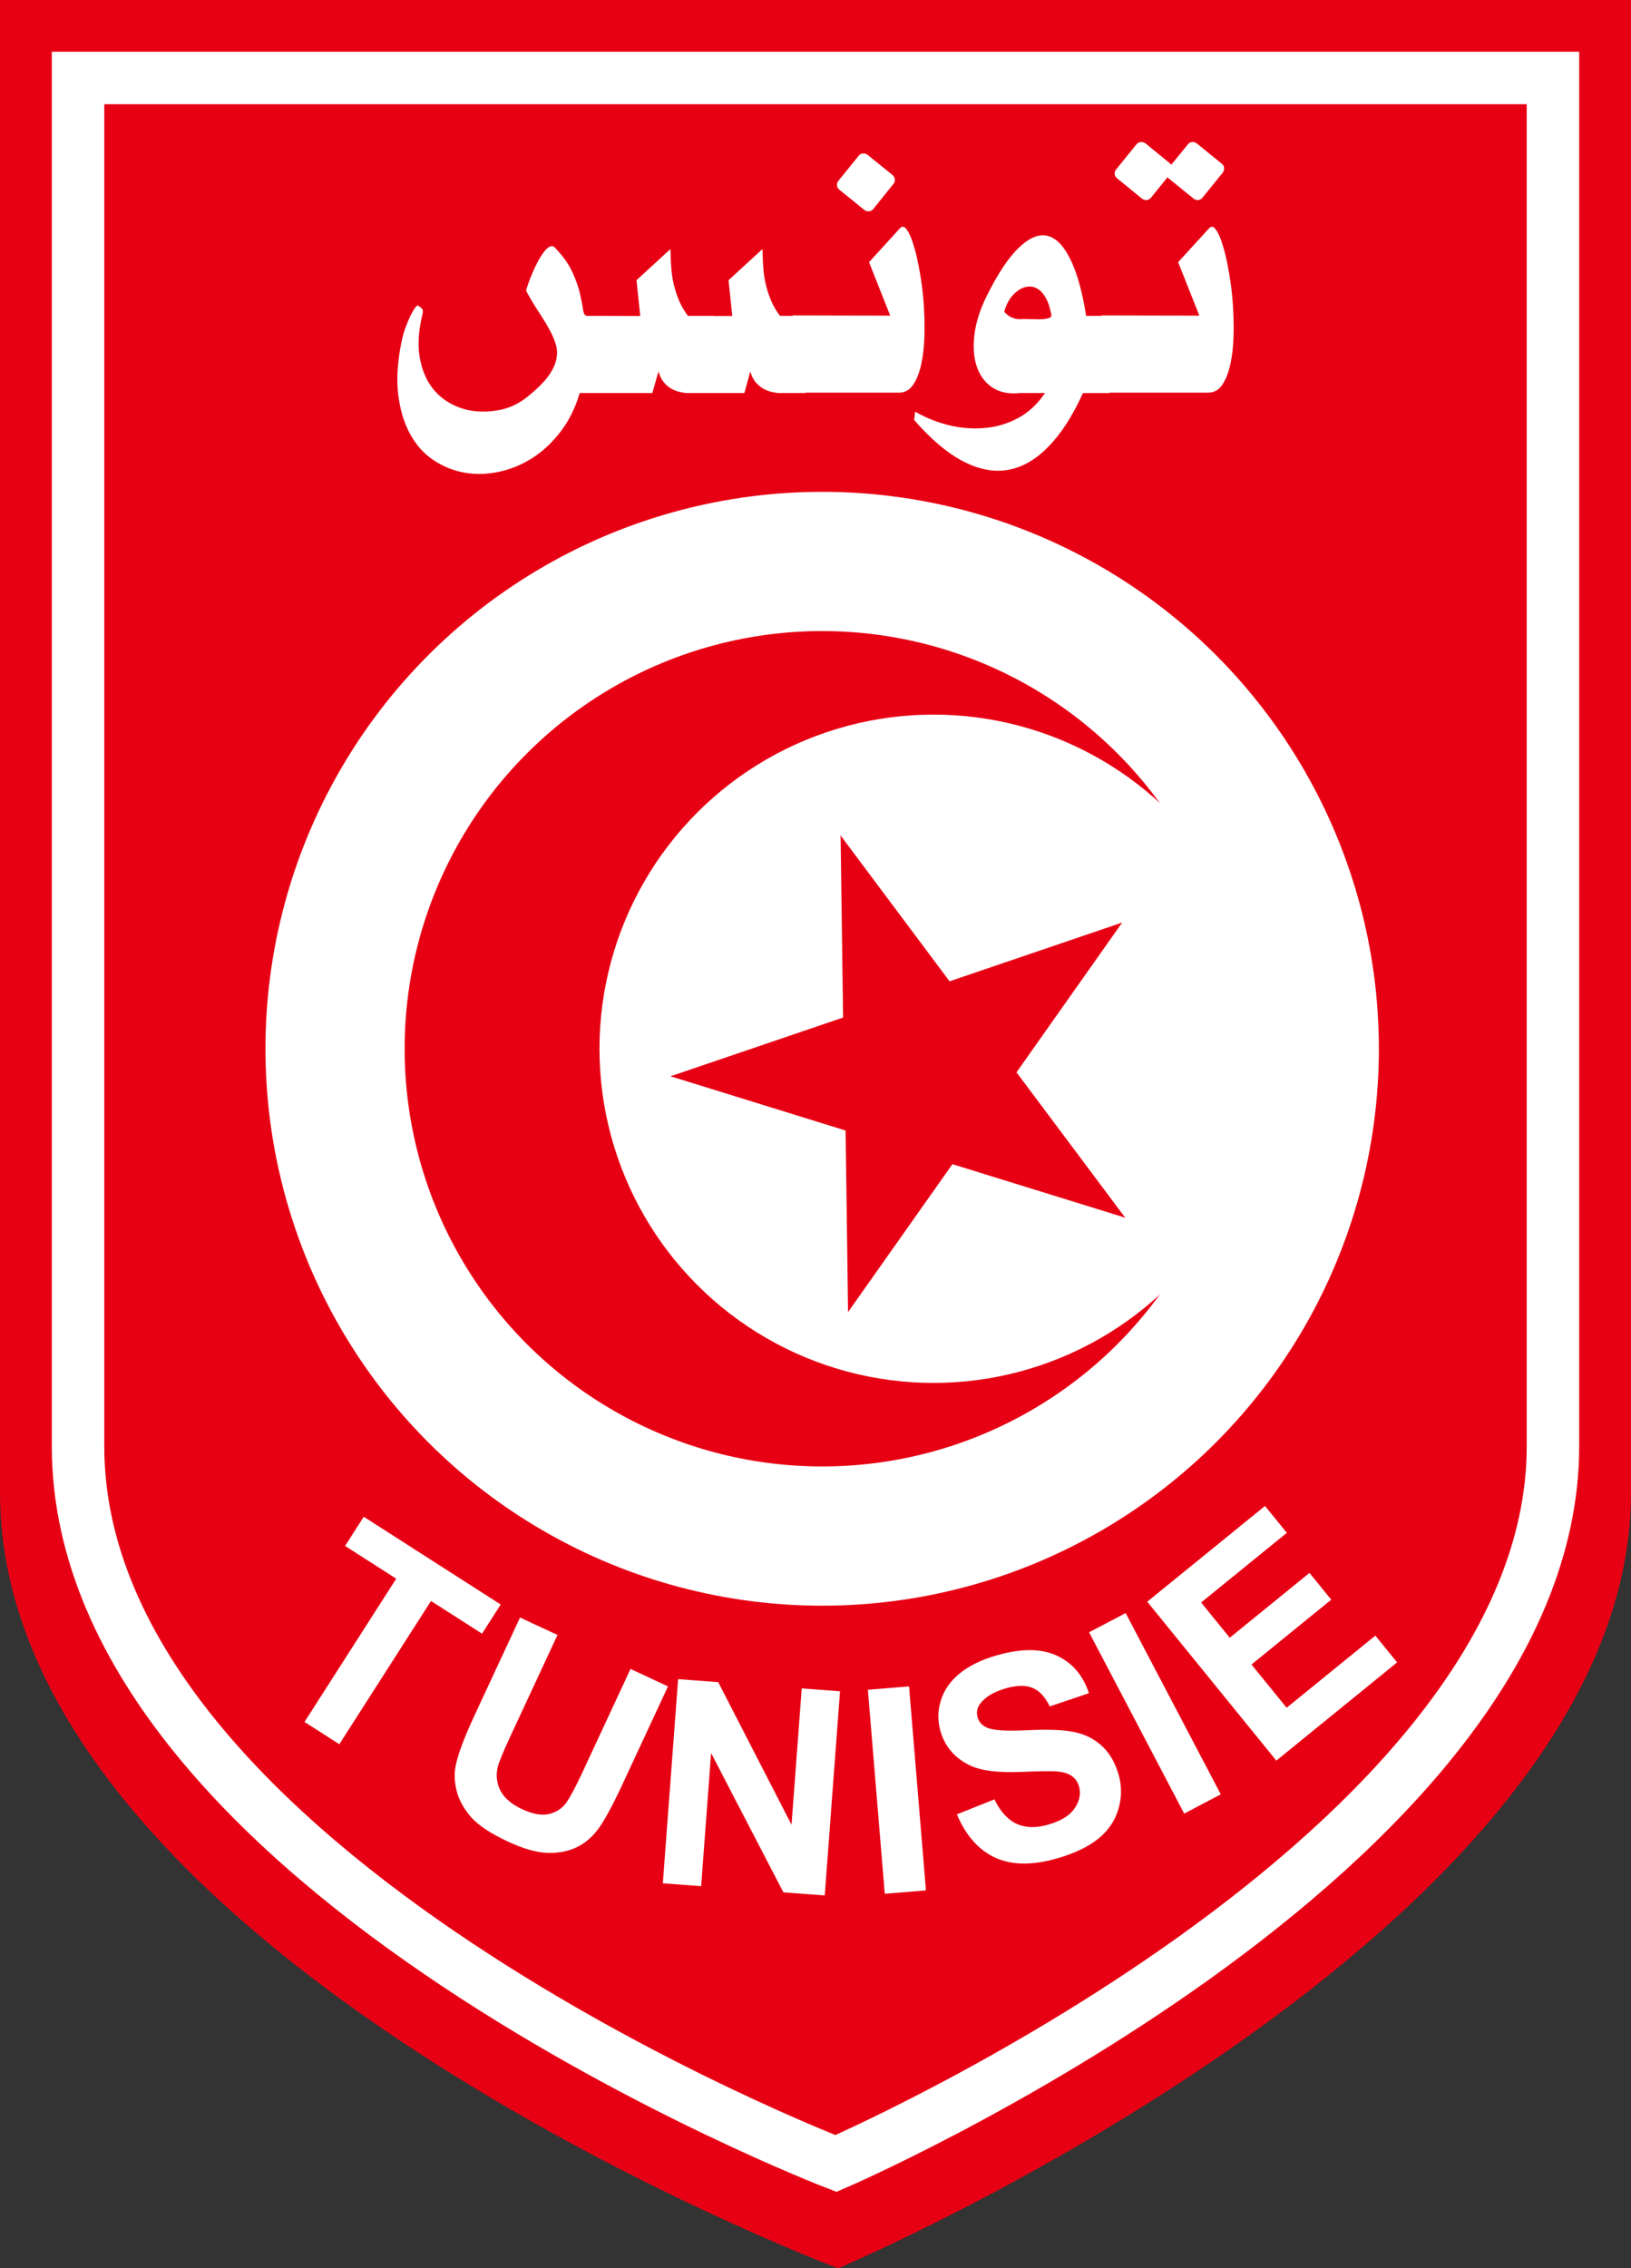 <?xml version="1.0" encoding="UTF-8" standalone="no"?>
<svg
   xmlns:dc="http://purl.org/dc/elements/1.1/"
   xmlns:cc="http://creativecommons.org/ns#"
   xmlns:rdf="http://www.w3.org/1999/02/22-rdf-syntax-ns#"
   xmlns:svg="http://www.w3.org/2000/svg"
   xmlns="http://www.w3.org/2000/svg"
   xmlns:xlink="http://www.w3.org/1999/xlink"
   version="1.1"
   width="254.359"
   height="353.607"
   id="svg2">
  <rect width="100%" height="100%" fill="#333333" stroke="none"/>
  <defs
     id="defs3">
    <linearGradient
       id="linearGradient984">
      <stop
         id="stop976"
         style="stop-color:#ffffff;stop-opacity:0.314"
         offset="0" />
      <stop
         id="stop978"
         style="stop-color:#ffffff;stop-opacity:0.251"
         offset="0.175" />
      <stop
         id="stop980"
         style="stop-color:#6b6b6b;stop-opacity:0.125"
         offset="0.6" />
      <stop
         id="stop982"
         style="stop-color:#000000;stop-opacity:0.125"
         offset="1" />
    </linearGradient>
    <linearGradient
       id="linearGradient970">
      <stop
         id="stop962"
         style="stop-color:#ffffff;stop-opacity:0.314"
         offset="0" />
      <stop
         id="stop964"
         style="stop-color:#ffffff;stop-opacity:0.251"
         offset="0.366" />
      <stop
         id="stop966"
         style="stop-color:#6b6b6b;stop-opacity:0.125"
         offset="0.6" />
      <stop
         id="stop968"
         style="stop-color:#000000;stop-opacity:0.125"
         offset="1" />
    </linearGradient>
    <radialGradient
       cx="221.445"
       cy="226.331"
       r="300"
       fx="221.445"
       fy="226.331"
       id="radialGradient3106"
       xlink:href="#linearGradient970"
       gradientUnits="userSpaceOnUse"
       gradientTransform="matrix(0.584,0,0,0.726,-46.791,-120.437)" />
    <radialGradient
       xlink:href="#linearGradient984"
       id="radialGradient974"
       gradientUnits="userSpaceOnUse"
       gradientTransform="matrix(0.584,0,0,0.726,13.209,-120.437)"
       cx="221.445"
       cy="226.331"
       fx="221.445"
       fy="226.331"
       r="300" />
  </defs>
  <g
     transform="translate(-267.374,72.658)"
     id="layer1" />
  <g
     transform="translate(-267.374,72.658)"
     id="layer2" />
  <g
     transform="translate(-267.374,72.658)"
     id="layer3" />
  <g
     transform="translate(-267.374,72.658)"
     id="layer4"
     style="display:inline" />
  <g
     transform="translate(-267.374,72.658)"
     id="layer6"
     style="display:inline">
    <path
       d="m 267.374,-72.658 0,232.688 c 0,71.787 130.706,120.919 130.706,120.919 0,0 123.653,-52.207 123.653,-120.919 l 0,-232.688 -254.359,0 z"
       id="path3775"
       style="fill:#e70013;stroke:none" />
    <path
       d="m 279.545,-60.504 0,213.301 c 0,66.382 118.197,111.813 118.197,111.813 0,0 111.82,-48.276 111.82,-111.813 l 0,-213.301 -230.017,0 z"
       id="rect5"
       style="fill:#e70013;stroke:#ffffff;stroke-width:8.183" />
    <circle
       cx="0"
       cy="0"
       r="20"
       transform="matrix(4.341,0,0,4.341,395.593,90.834)"
       id="circle7"
       style="fill:#ffffff" />
    <circle
       cx="0"
       cy="0"
       r="15"
       transform="matrix(4.341,0,0,4.341,395.593,90.834)"
       id="circle9"
       style="fill:#e70013" />
    <circle
       cx="4"
       cy="0"
       r="12"
       transform="matrix(4.341,0,0,4.341,395.593,90.834)"
       id="circle11"
       style="fill:#ffffff" />
    <g
       transform="matrix(0.659,1.937,-1.937,0.659,201.549,-565.789)"
       id="g3850">
      <g
         transform="matrix(0,-19.098,19.098,0,338.538,7.017)"
         id="cone"
         style="fill:#e70013">
        <polyline
           id="triangle"
           points="0,0 0,1 .5,1"
           transform="matrix(0.951,0.309,-0.309,0.951,0,-1)" />
        <use
           transform="scale(-1,1)"
           id="use16"
           x="0"
           y="0"
           width="120"
           height="80"
           xlink:href="#triangle" />
      </g>
      <use
         transform="matrix(0.309,0.951,-0.951,0.309,240.597,-317.121)"
         id="use18"
         style="fill:#e70013"
         x="0"
         y="0"
         width="120"
         height="80"
         xlink:href="#cone" />
      <use
         transform="matrix(0.309,-0.951,0.951,0.309,227.251,326.817)"
         id="use20"
         style="fill:#e70013"
         x="0"
         y="0"
         width="120"
         height="80"
         xlink:href="#cone" />
      <use
         transform="matrix(-0.809,0.588,-0.588,-0.809,616.546,-186.295)"
         id="use22"
         style="fill:#e70013"
         x="0"
         y="0"
         width="120"
         height="80"
         xlink:href="#cone" />
      <use
         transform="matrix(-0.809,-0.588,0.588,-0.809,608.298,211.681)"
         id="use24"
         style="fill:#e70013"
         x="0"
         y="0"
         width="120"
         height="80"
         xlink:href="#cone" />
    </g>
    <g
       transform="matrix(2.046,0,0,2.046,-279.601,76.48)"
       id="g3045">
      <path
         d="m 290.55,58.306 6.99,-10.914 -3.898,-2.496 1.423,-2.222 10.439,6.686 -1.423,2.222 -3.889,-2.491 -6.99,10.914 -2.652,-1.699"
         id="path3008"
         style="font-size:21.792px;font-style:normal;font-variant:normal;font-weight:bold;font-stretch:normal;text-align:start;line-height:125%;writing-mode:lr-tb;text-anchor:start;fill:#ffffff;fill-opacity:1;stroke:none;font-family:Arial;-inkscape-font-specification:Arial Bold" />
      <path
         d="m 306.977,50.351 2.856,1.329 -3.564,7.66 c -0.566,1.216 -0.897,2.02 -0.994,2.413 -0.147,0.636 -0.075,1.237 0.217,1.803 0.301,0.563 0.851,1.03 1.649,1.401 0.81,0.377 1.498,0.497 2.062,0.361 0.567,-0.143 1.005,-0.436 1.313,-0.88 0.308,-0.443 0.722,-1.225 1.243,-2.344 l 3.64,-7.824 2.856,1.329 -3.456,7.429 c -0.79,1.698 -1.425,2.862 -1.906,3.491 -0.481,0.629 -1.042,1.088 -1.685,1.376 -0.636,0.291 -1.369,0.419 -2.198,0.386 -0.826,-0.04 -1.799,-0.321 -2.918,-0.841 -1.351,-0.628 -2.305,-1.26 -2.862,-1.895 -0.548,-0.638 -0.909,-1.299 -1.084,-1.983 -0.172,-0.69 -0.195,-1.339 -0.069,-1.945 0.191,-0.897 0.654,-2.137 1.39,-3.719 l 3.51,-7.545"
         id="path3010"
         style="font-size:21.792px;font-style:normal;font-variant:normal;font-weight:bold;font-stretch:normal;text-align:start;line-height:125%;writing-mode:lr-tb;text-anchor:start;fill:#ffffff;fill-opacity:1;stroke:none;font-family:Arial;-inkscape-font-specification:Arial Bold" />
      <path
         d="m 317.862,70.602 1.165,-15.556 3.056,0.229 5.589,10.865 0.778,-10.388 2.918,0.219 -1.165,15.556 -3.151,-0.236 -5.511,-10.614 -0.76,10.144 -2.918,-0.219"
         id="path3012"
         style="font-size:21.792px;font-style:normal;font-variant:normal;font-weight:bold;font-stretch:normal;text-align:start;line-height:125%;writing-mode:lr-tb;text-anchor:start;fill:#ffffff;fill-opacity:1;stroke:none;font-family:Arial;-inkscape-font-specification:Arial Bold" />
      <path
         d="m 334.778,71.401 -1.287,-15.546 3.139,-0.26 1.287,15.546 -3.139,0.26"
         id="path3014"
         style="font-size:21.792px;font-style:normal;font-variant:normal;font-weight:bold;font-stretch:normal;text-align:start;line-height:125%;writing-mode:lr-tb;text-anchor:start;fill:#ffffff;fill-opacity:1;stroke:none;font-family:Arial;-inkscape-font-specification:Arial Bold" />
      <path
         d="M 340.273,65.347 343.133,64.208 c 0.463,0.937 1.031,1.559 1.704,1.866 0.679,0.305 1.479,0.325 2.399,0.058 0.974,-0.282 1.648,-0.699 2.02,-1.25 0.377,-0.56 0.485,-1.116 0.326,-1.667 -0.103,-0.354 -0.295,-0.624 -0.577,-0.808 -0.277,-0.193 -0.702,-0.306 -1.273,-0.34 -0.39,-0.02 -1.26,-0.004 -2.612,0.048 -1.738,0.068 -3.019,-0.096 -3.843,-0.493 -1.159,-0.558 -1.91,-1.43 -2.253,-2.615 -0.221,-0.763 -0.213,-1.537 0.025,-2.323 0.243,-0.794 0.719,-1.482 1.429,-2.065 0.717,-0.584 1.651,-1.043 2.803,-1.377 1.881,-0.545 3.414,-0.542 4.6,0.008 1.193,0.548 2.012,1.503 2.459,2.866 l -2.987,1.009 c -0.353,-0.732 -0.792,-1.203 -1.318,-1.413 -0.521,-0.218 -1.208,-0.204 -2.059,0.043 -0.879,0.255 -1.515,0.635 -1.908,1.14 -0.253,0.324 -0.323,0.681 -0.211,1.069 0.103,0.354 0.34,0.614 0.713,0.779 0.474,0.21 1.498,0.275 3.07,0.196 1.572,-0.079 2.764,-0.033 3.574,0.139 0.815,0.163 1.514,0.51 2.097,1.043 0.588,0.524 1.019,1.26 1.293,2.207 0.249,0.859 0.243,1.732 -0.017,2.619 -0.26,0.888 -0.772,1.642 -1.538,2.262 -0.768,0.614 -1.802,1.109 -3.103,1.486 -1.894,0.549 -3.475,0.534 -4.743,-0.044 -1.27,-0.585 -2.246,-1.687 -2.93,-3.306"
         id="path3016"
         style="font-size:21.792px;font-style:normal;font-variant:normal;font-weight:bold;font-stretch:normal;text-align:start;line-height:125%;writing-mode:lr-tb;text-anchor:start;fill:#ffffff;fill-opacity:1;stroke:none;font-family:Arial;-inkscape-font-specification:Arial Bold" />
      <path
         d="m 357.602,65.288 -7.251,-13.812 2.789,-1.464 7.251,13.812 -2.789,1.464"
         id="path3018"
         style="font-size:21.792px;font-style:normal;font-variant:normal;font-weight:bold;font-stretch:normal;text-align:start;line-height:125%;writing-mode:lr-tb;text-anchor:start;fill:#ffffff;fill-opacity:1;stroke:none;font-family:Arial;-inkscape-font-specification:Arial Bold" />
      <path
         d="m 364.623,61.252 -9.838,-12.106 8.976,-7.295 1.664,2.048 -6.532,5.308 2.181,2.684 6.078,-4.939 1.658,2.04 -6.078,4.939 2.678,3.295 6.763,-5.496 1.658,2.04 -9.207,7.483"
         id="path3020"
         style="font-size:21.792px;font-style:normal;font-variant:normal;font-weight:bold;font-stretch:normal;text-align:start;line-height:125%;writing-mode:lr-tb;text-anchor:start;fill:#ffffff;fill-opacity:1;stroke:none;font-family:Arial;-inkscape-font-specification:Arial Bold" />
    </g>
  </g>
  <g
     transform="translate(17.606,36.509)"
     id="layer7"
     style="display:inline">
    <g
       transform="scale(1.105,0.905)"
       id="text2928"
       style="font-size:26.027px;font-style:normal;font-variant:normal;font-weight:bold;font-stretch:normal;text-align:start;text-anchor:start;fill:#ffffff;fill-opacity:1;stroke:none;font-family:Impact;-inkscape-font-specification:Impact Bold" />
    <g
       aria-label="تونس"
       id="text951"
       style="font-style:normal;font-variant:normal;font-weight:normal;font-stretch:normal;font-size:63.209px;line-height:1.25;font-family:'Hacen Newspaper';-inkscape-font-specification:'Hacen Newspaper, Normal';font-variant-ligatures:normal;font-variant-caps:normal;font-variant-numeric:normal;font-variant-east-asian:normal;letter-spacing:0px;word-spacing:0px;fill:#ffffff;fill-opacity:1;stroke:none;stroke-width:1.58">
      <path
         d="m 166.131,4.363 4.815,-5.278 q 0.525,-0.586 1.08,0.216 0.586,0.802 1.08,2.5 0.525,1.667 0.926,4.043 0.432,2.346 0.617,4.907 0.185,2.531 0.123,5.031 -0.062,2.5 -0.494,4.475 -0.432,1.975 -1.265,3.21 -0.833,1.235 -2.191,1.235 H 154.218 V 12.665 l 15.216,0.031 z m 6.821,-15.339 q 0.309,0.247 0.34,0.648 0.031,0.401 -0.216,0.741 l -3.148,3.889 q -0.247,0.339 -0.679,0.37 -0.401,0.031 -0.71,-0.216 l -3.92,-3.179 -0.154,-0.154 -2.562,3.179 q -0.278,0.339 -0.679,0.37 -0.401,0.031 -0.741,-0.216 l -3.889,-3.179 q -0.309,-0.247 -0.37,-0.648 -0.031,-0.401 0.247,-0.741 l 3.148,-3.889 q 0.278,-0.339 0.679,-0.37 0.401,-0.031 0.741,0.216 l 3.889,3.179 q 0.062,0.031 0.123,0.154 l 2.593,-3.179 q 0.247,-0.339 0.648,-0.37 0.432,-0.031 0.741,0.216 z"
         style="stroke-width:1.58"
         id="path953" />
      <path
         d="m 145.36,24.764 h -3.889 q -2.593,0.278 -4.321,-0.864 -1.728,-1.173 -2.438,-3.302 -0.71,-2.13 -0.339,-5.031 0.37,-2.901 1.975,-6.08 2.593,-5.185 5,-7.438 2.407,-2.284 4.413,-1.79 2.006,0.494 3.549,3.642 1.574,3.148 2.469,8.827 h 3.642 v 12.037 h -4.136 q -2.438,5.37 -5.401,8.364 -2.932,3.025 -6.296,3.611 -3.333,0.586 -7.037,-1.358 -3.673,-1.914 -7.592,-6.42 l 0.154,-1.296 q 2.346,1.358 5.092,2.068 2.778,0.71 5.525,0.494 2.778,-0.185 5.278,-1.481 2.531,-1.296 4.352,-3.981 z m 0.957,-12.345 q -0.309,-1.636 -0.895,-2.593 -0.586,-0.988 -1.296,-1.358 -0.71,-0.401 -1.512,-0.278 -0.772,0.093 -1.481,0.617 -0.71,0.494 -1.296,1.358 -0.556,0.864 -0.833,1.944 0.494,0.494 0.895,0.741 0.432,0.216 0.802,0.309 0.37,0.093 0.71,0.093 0.34,-0.031 0.679,-0.031 0.648,0 1.451,0.031 0.802,0.031 1.451,0 0.679,-0.062 1.08,-0.216 0.401,-0.185 0.247,-0.617 z"
         style="stroke-width:1.58"
         id="path955" />
      <path
         d="m 117.923,4.363 4.815,-5.278 q 0.525,-0.586 1.08,0.216 0.586,0.802 1.08,2.5 0.525,1.667 0.926,4.043 0.432,2.346 0.617,4.907 0.185,2.531 0.123,5.031 -0.062,2.5 -0.494,4.475 -0.432,1.975 -1.265,3.21 -0.833,1.235 -2.191,1.235 H 106.009 V 12.665 l 15.216,0.031 z m 3.673,-13.58 q 0.309,0.247 0.34,0.679 0.062,0.401 -0.216,0.71 l -3.148,3.92 q -0.247,0.309 -0.679,0.339 -0.401,0.031 -0.71,-0.216 l -3.889,-3.148 q -0.34,-0.278 -0.37,-0.679 -0.031,-0.401 0.216,-0.71 l 3.179,-3.92 q 0.247,-0.309 0.648,-0.339 0.401,-0.031 0.741,0.216 z"
         style="stroke-width:1.58"
         id="path957" />
      <path
         d="m 89.405,24.764 q -0.556,-0.062 -1.204,-0.216 -0.648,-0.185 -1.265,-0.556 -0.586,-0.37 -1.08,-0.988 -0.494,-0.617 -0.772,-1.605 l -0.957,3.364 H 72.8 q -1.018,3.457 -2.963,5.988 -1.944,2.562 -4.413,4.136 -2.469,1.574 -5.247,2.16 -2.747,0.586 -5.37,0.123 -2.593,-0.463 -4.846,-1.975 -2.222,-1.481 -3.642,-4.105 -1.42,-2.593 -1.852,-6.327 -0.401,-3.734 0.679,-8.611 0.154,-0.679 0.494,-1.605 0.339,-0.926 0.71,-1.728 0.401,-0.802 0.741,-1.296 0.37,-0.525 0.556,-0.37 0.432,0.309 0.586,0.494 0.185,0.185 0.062,0.772 -0.864,3.518 -0.525,6.234 0.37,2.716 1.574,4.63 1.204,1.883 3.055,2.963 1.852,1.08 3.951,1.327 2.13,0.247 4.321,-0.247 2.191,-0.525 4.012,-2.006 2.068,-1.667 3.117,-3.055 1.049,-1.389 1.327,-2.654 0.309,-1.265 -0.062,-2.438 -0.339,-1.204 -1.08,-2.469 -0.71,-1.296 -1.667,-2.716 Q 65.362,10.536 64.436,8.807 64.529,8.437 64.776,7.696 65.053,6.925 65.424,6.061 65.794,5.165 66.257,4.301 66.72,3.437 67.183,2.82 q 0.463,-0.648 0.926,-0.864 0.463,-0.247 0.833,0.154 1.914,1.975 2.747,3.889 0.864,1.883 1.173,3.364 0.339,1.481 0.463,2.407 0.123,0.926 0.586,0.957 l 8.333,0.031 -0.586,-5.586 5.216,-4.784 q 0.093,-0.093 0.093,0.309 0.031,0.401 0.031,1.173 0.031,0.772 0.123,1.821 0.093,1.049 0.37,2.222 0.278,1.173 0.802,2.438 0.525,1.235 1.389,2.376 h 3.981 v 0.031 h 2.932 L 96.01,7.172 101.226,2.388 q 0.093,-0.093 0.093,0.309 0,0.401 0.031,1.173 0.031,0.772 0.123,1.821 0.093,1.049 0.37,2.222 0.278,1.173 0.802,2.438 0.525,1.235 1.389,2.376 h 3.981 v 12.037 h -4.228 q -0.586,-0.062 -1.235,-0.216 -0.648,-0.185 -1.265,-0.556 -0.586,-0.37 -1.111,-0.988 -0.494,-0.617 -0.772,-1.605 l -0.926,3.364 z"
         style="stroke-width:1.58"
         id="path959" />
    </g>
  </g>
  <g
     transform="translate(12.626,72.658)"
     id="layer5"
     style="display:inline" />
</svg>
